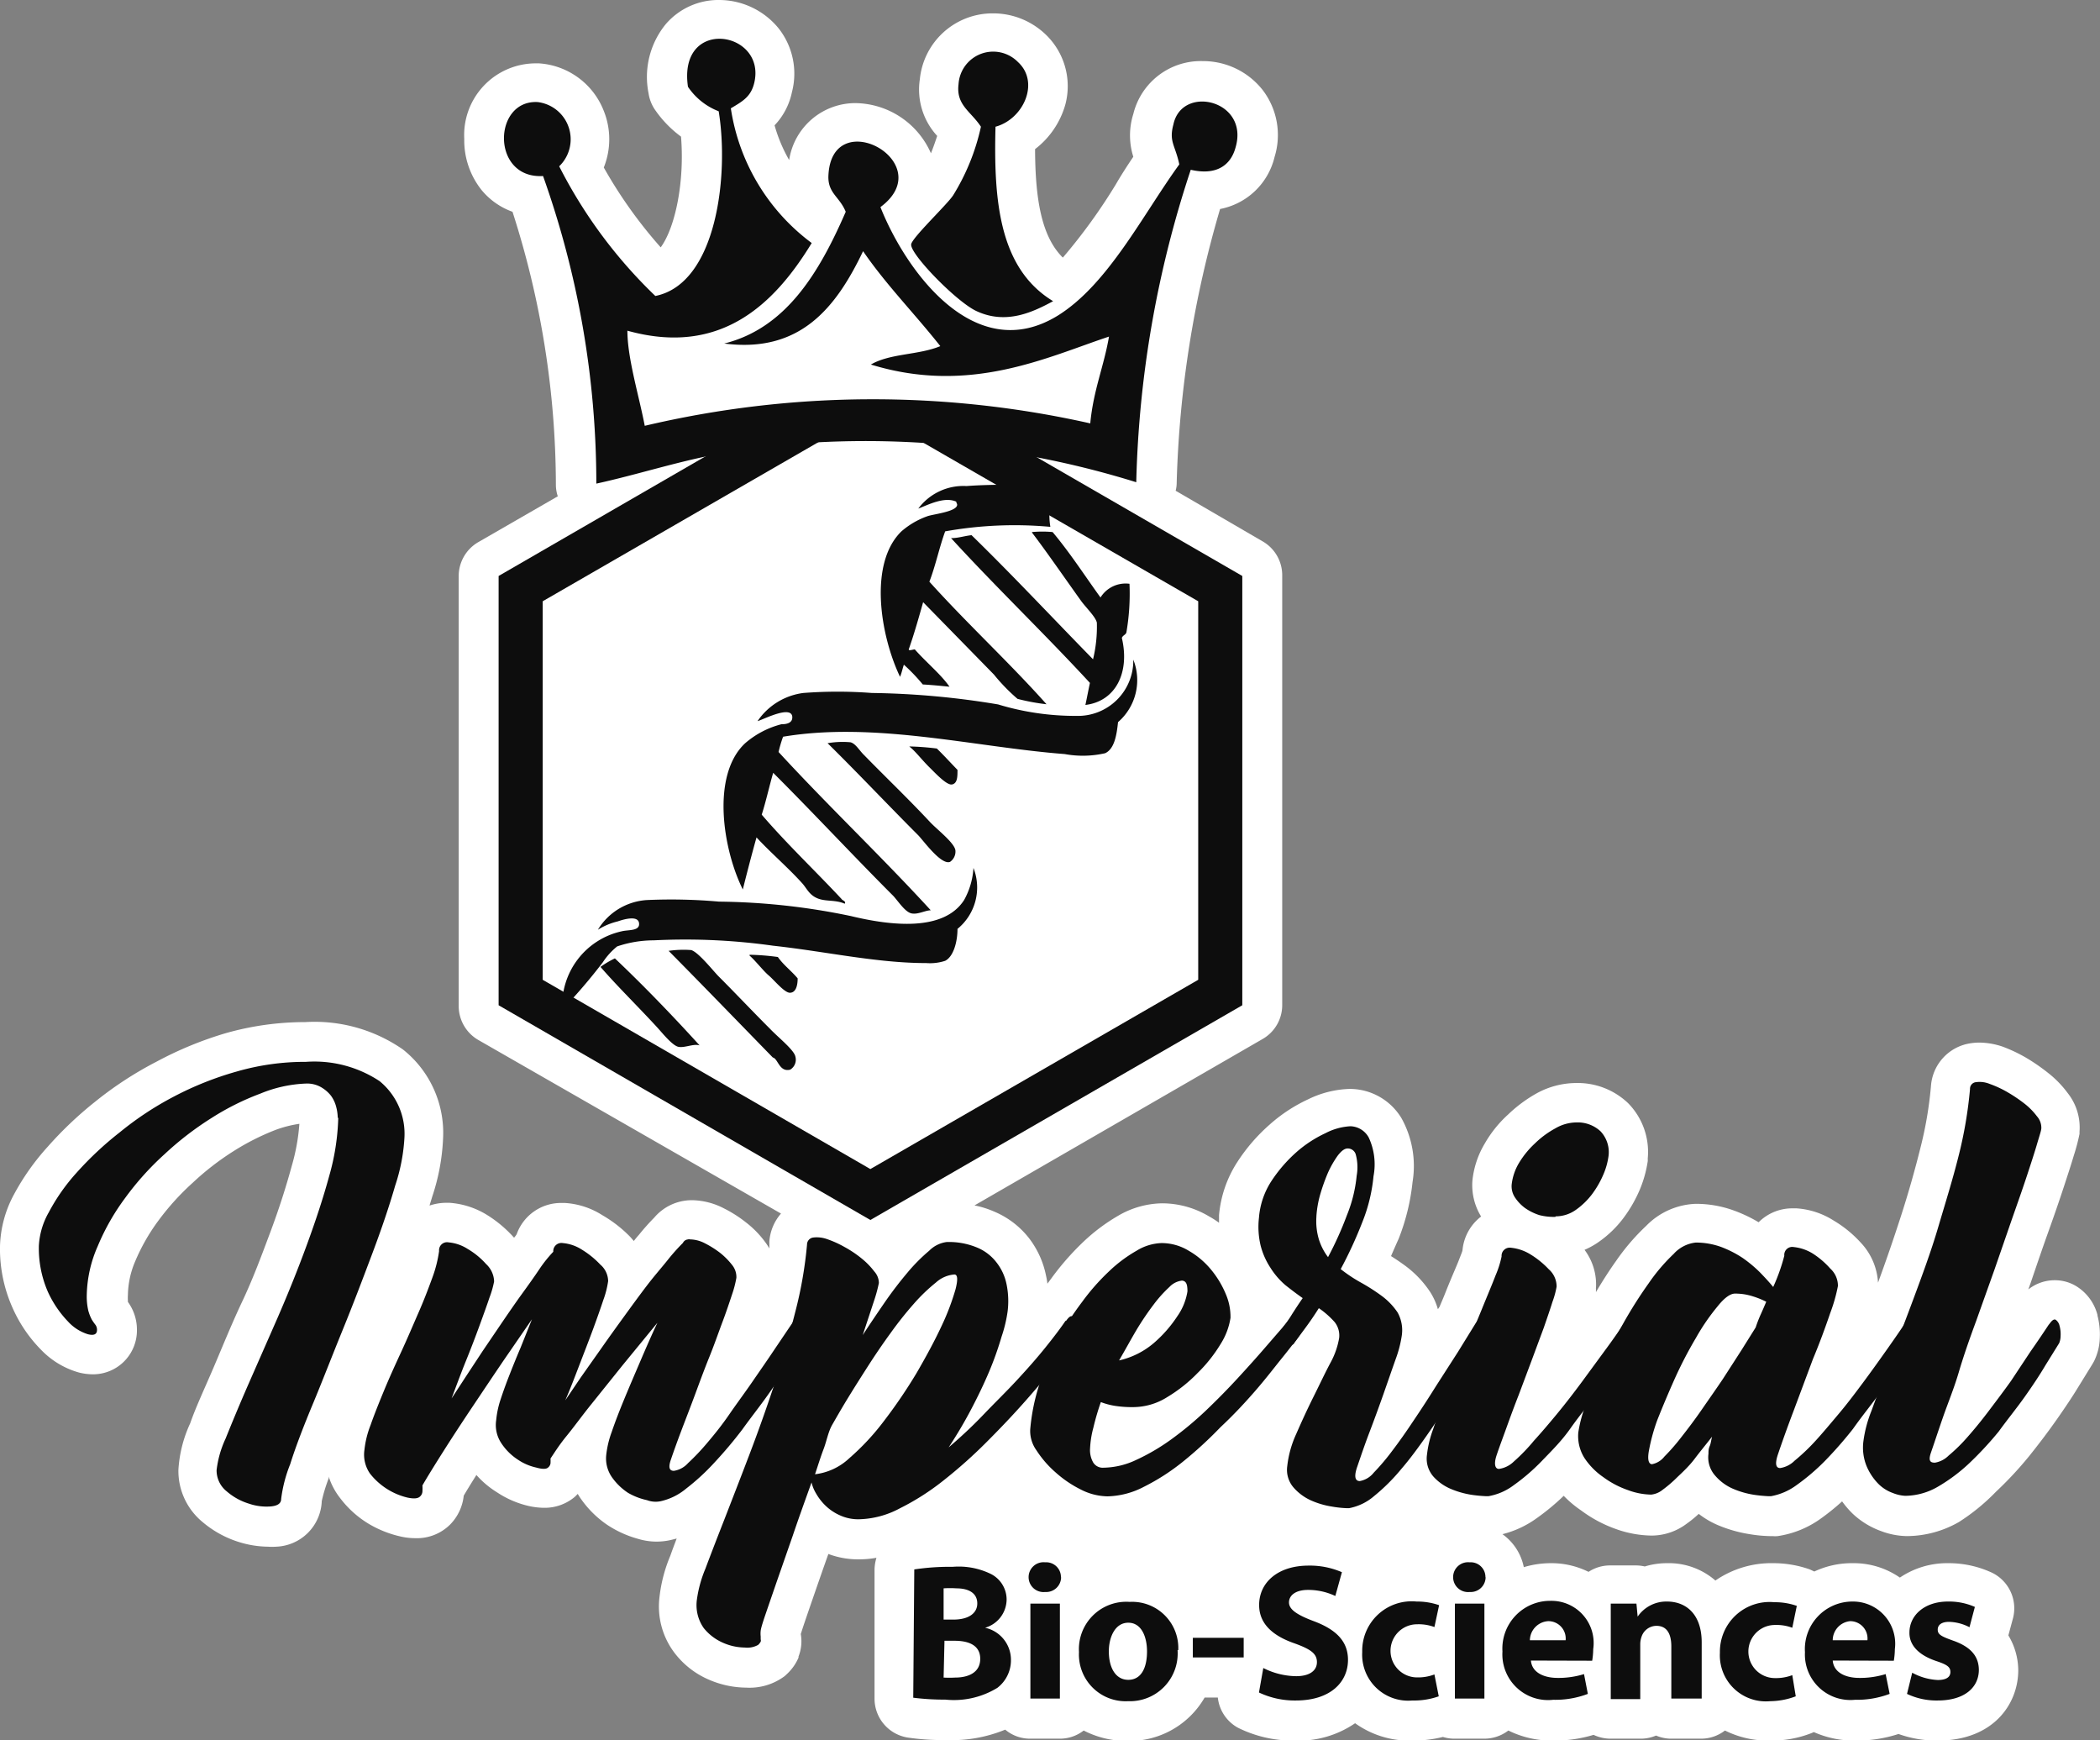 <svg xmlns="http://www.w3.org/2000/svg" viewBox="0 0 121 100.25"><rect x="0" y="0" width="121" height="100.25" fill="#808080" stroke="none"/><defs><style>.cls-1,.cls-3{fill:#fff;}.cls-2,.cls-5{fill:#0d0d0d;}.cls-3,.cls-5{fill-rule:evenodd;}.cls-4{fill:none;stroke:#fff;stroke-miterlimit:10;stroke-width:0.08px;}</style></defs><title>Asset 2</title><g id="Layer_2" data-name="Layer 2"><g id="Layer_1-2" data-name="Layer 1"><path class="cls-1" d="M120.86,75.77a2.76,2.76,0,0,0-1.25-1.69,2.38,2.38,0,0,0-1.22-.33,2.45,2.45,0,0,0-1.52.53l.15-.42c.34-1,.68-2,1-2.89s.63-1.79.87-2.52.45-1.37.6-1.88a11.47,11.47,0,0,0,.33-1.25s0-.09,0-.13a3.19,3.19,0,0,0-.68-2.22A6,6,0,0,0,118,61.8a11.23,11.23,0,0,0-1.23-.85,8.75,8.75,0,0,0-1.39-.66h0a4.33,4.33,0,0,0-1.33-.23,3.45,3.45,0,0,0-.57.05,2.68,2.68,0,0,0-2.22,2.46,22.14,22.14,0,0,1-.59,3.49c-.33,1.33-.71,2.67-1.14,4s-.86,2.58-1.32,3.83a3.66,3.66,0,0,0-1-2.31,6.79,6.79,0,0,0-1.56-1.27,4.55,4.55,0,0,0-2.13-.7h-.19a2.74,2.74,0,0,0-2,.8,8.34,8.34,0,0,0-1.41-.67,6.38,6.38,0,0,0-2.23-.39,4.19,4.19,0,0,0-2.84,1.27,12.53,12.53,0,0,0-1.72,2c-.4.56-.79,1.17-1.17,1.81a.77.77,0,0,1,0-.15.37.37,0,0,1,0-.11A3.32,3.32,0,0,0,91.3,72a4.56,4.56,0,0,0,.75-.41,6.26,6.26,0,0,0,1.49-1.42,7.83,7.83,0,0,0,.94-1.63,6.81,6.81,0,0,0,.46-1.64.76.76,0,0,0,0-.15,4,4,0,0,0-1.14-3.21,4.21,4.21,0,0,0-3-1.15,4.76,4.76,0,0,0-2.27.6A8,8,0,0,0,86.9,64.2a6.84,6.84,0,0,0-1.34,1.66A5.19,5.19,0,0,0,84.84,68v0a3.45,3.45,0,0,0,.5,2.08A2.76,2.76,0,0,0,84.27,72c0,.07-.08.25-.21.59s-.43,1-.77,1.86c-.11.28-.23.56-.35.84l-.09.13a3.68,3.68,0,0,0-.45-1A6,6,0,0,0,81,72.94c-.27-.2-.55-.39-.85-.58.15-.35.3-.69.44-1a12.38,12.38,0,0,0,.8-3.27,5.67,5.67,0,0,0-.63-3.66,3.48,3.48,0,0,0-3-1.7,5.79,5.79,0,0,0-2.39.6,9,9,0,0,0-2.22,1.46,10.33,10.33,0,0,0-1.85,2.14A6.7,6.7,0,0,0,70.24,70c0,.15,0,.29,0,.44a5.15,5.15,0,0,0-.58-.37,5.28,5.28,0,0,0-2.71-.75,5.16,5.16,0,0,0-2.53.72,10.69,10.69,0,0,0-2,1.5,15.44,15.44,0,0,0-1.84,2.1l-.23.31a3.85,3.85,0,0,0-.08-.47,5.21,5.21,0,0,0-1-2.18,5,5,0,0,0-2-1.51,5.43,5.43,0,0,0-1.12-.35l16.59-9.58a2.25,2.25,0,0,0,1.14-2V33.18a2.25,2.25,0,0,0-1.14-2l-5-2.91a1.84,1.84,0,0,0,.06-.47,61.56,61.56,0,0,1,2.5-15.76,4,4,0,0,0,3.14-3,4.27,4.27,0,0,0-.66-3.82,4.37,4.37,0,0,0-3.48-1.7,4,4,0,0,0-4,3.05,4.08,4.08,0,0,0,0,2.46c-.35.52-.7,1.06-1,1.58a32.43,32.43,0,0,1-3.06,4.23c-1.24-1.22-1.59-3.4-1.6-6.25A4.91,4.91,0,0,0,61.39,6a4.12,4.12,0,0,0-1.2-4.07,4.37,4.37,0,0,0-3-1.16A4.21,4.21,0,0,0,53,4.57a3.94,3.94,0,0,0,1,3.26c-.12.36-.23.68-.36,1a4.82,4.82,0,0,0-4.34-2.89,3.86,3.86,0,0,0-3.83,3.28,8.79,8.79,0,0,1-.84-2,3.92,3.92,0,0,0,1-1.91,4.21,4.21,0,0,0-.77-3.68A4.43,4.43,0,0,0,41.45,0a4,4,0,0,0-3.08,1.38,4.8,4.8,0,0,0-1,4,2.26,2.26,0,0,0,.41,1,6.47,6.47,0,0,0,1.46,1.49c.21,2.55-.31,5.2-1.17,6.38a26.43,26.43,0,0,1-3.28-4.6,4.38,4.38,0,0,0,0-3.26,4.31,4.31,0,0,0-3.73-2.74h-.23A4.13,4.13,0,0,0,26.75,8a4.59,4.59,0,0,0,1,2.95,4.11,4.11,0,0,0,1.78,1.25,51.55,51.55,0,0,1,2.5,15.74,2.06,2.06,0,0,0,.11.65l-4.58,2.64a2.26,2.26,0,0,0-1.13,2V57.91a2.26,2.26,0,0,0,1.13,2L45,69.91a2.75,2.75,0,0,0-.67,1.6c0,.14,0,.28,0,.41a3.52,3.52,0,0,0-.25-.38,5.65,5.65,0,0,0-1.11-1.13,7.3,7.3,0,0,0-1.26-.8,4.11,4.11,0,0,0-1.83-.47h-.05a2.84,2.84,0,0,0-2.13,1,13.08,13.08,0,0,0-.89,1c-.1.11-.19.22-.29.35l-.2-.23A7.41,7.41,0,0,0,34.7,70a4.51,4.51,0,0,0-2.15-.7h-.17a2.71,2.71,0,0,0-2.61,1.8,1.3,1.3,0,0,1-.15.2A7.09,7.09,0,0,0,28.08,70a4.76,4.76,0,0,0-2.18-.71h-.15a3,3,0,0,0-1,.16c.05-.18.11-.36.16-.53a12.2,12.2,0,0,0,.62-3.35,6.13,6.13,0,0,0-2.31-5.11,8.91,8.91,0,0,0-5.63-1.58,16.74,16.74,0,0,0-4.59.64A21,21,0,0,0,9,61.17a20.79,20.79,0,0,0-3.51,2.29,21.46,21.46,0,0,0-2.74,2.6A13.74,13.74,0,0,0,.81,68.8a6.61,6.61,0,0,0-.81,3A8.32,8.32,0,0,0,.75,75.4a8.1,8.1,0,0,0,1.61,2.35,4.84,4.84,0,0,0,2.2,1.32,3.39,3.39,0,0,0,.77.1,2.53,2.53,0,0,0,2.56-2.56A2.72,2.72,0,0,0,7.37,75l0-.06h0a2.57,2.57,0,0,1,0-.34,5.11,5.11,0,0,1,.42-1.94,11.29,11.29,0,0,1,1.32-2.32,14.67,14.67,0,0,1,2-2.21,15.5,15.5,0,0,1,2.37-1.83,13.86,13.86,0,0,1,2.4-1.21,6.74,6.74,0,0,1,1.37-.35,11.65,11.65,0,0,1-.44,2.43c-.33,1.21-.74,2.49-1.23,3.8s-1,2.69-1.62,4-1.17,2.68-1.68,3.87-1,2.23-1.32,3.15a7.41,7.41,0,0,0-.68,2.68,3.81,3.81,0,0,0,1.38,3,6,6,0,0,0,2.07,1.15,5.82,5.82,0,0,0,1.71.28,3.48,3.48,0,0,0,.47,0,2.73,2.73,0,0,0,2.63-2.63,9.19,9.19,0,0,1,.4-1.31l0-.1a3.93,3.93,0,0,0,.65,1.23,5.84,5.84,0,0,0,1.65,1.49,6.25,6.25,0,0,0,1.83.73,3.79,3.79,0,0,0,.86.1,2.71,2.71,0,0,0,2-.78,2.78,2.78,0,0,0,.79-1.67c.2-.34.44-.73.73-1.19a5.33,5.33,0,0,0,1.19,1,5.53,5.53,0,0,0,1.8.78,4.25,4.25,0,0,0,.9.11,2.69,2.69,0,0,0,1.79-.64l.09-.09.07-.07a3.28,3.28,0,0,0,.2.31A5.89,5.89,0,0,0,35,87.85a6.14,6.14,0,0,0,1.77.8,3.65,3.65,0,0,0,1.9.06l.32-.08c-.13.34-.25.66-.37,1A8.54,8.54,0,0,0,38,92a4.42,4.42,0,0,0,.89,3.25,4.94,4.94,0,0,0,2,1.53,5.51,5.51,0,0,0,2.11.44,3.38,3.38,0,0,0,2.22-.67l.16-.15a2.77,2.77,0,0,0,.63-.91l0-.06a2.42,2.42,0,0,0,.13-1.3l.12-.37c.16-.48.37-1.09.64-1.87s.52-1.5.83-2.37a4.88,4.88,0,0,0,1.77.31,5.86,5.86,0,0,0,1-.09,2.45,2.45,0,0,0-.11.71v7.41a2.27,2.27,0,0,0,1.94,2.24,14,14,0,0,0,2.18.14,8.11,8.11,0,0,0,3.41-.6,2.21,2.21,0,0,0,1.44.52h1.7a2.21,2.21,0,0,0,1.38-.47,5.4,5.4,0,0,0,2.5.6,5,5,0,0,0,4.47-2.5h.76a2.26,2.26,0,0,0,1.16,1.74,7.09,7.09,0,0,0,3.23.74,5.76,5.76,0,0,0,3.52-1,5.35,5.35,0,0,0,3.28,1,7.07,7.07,0,0,0,1.78-.21,2.2,2.2,0,0,0,.68.1h1.7a2.28,2.28,0,0,0,1.39-.47,5.63,5.63,0,0,0,2.58.58,7.76,7.76,0,0,0,2.33-.33,2.3,2.3,0,0,0,1,.22h1.7a2.23,2.23,0,0,0,.9-.18,2.21,2.21,0,0,0,.89.18H98a2.24,2.24,0,0,0,1.39-.47,5.55,5.55,0,0,0,2.56.58,6.31,6.31,0,0,0,2.45-.44l.11-.05a5.7,5.7,0,0,0,2.39.49,7.79,7.79,0,0,0,2.49-.38,6.53,6.53,0,0,0,2.26.38c3.19,0,4.64-2.09,4.64-4.06a3.94,3.94,0,0,0-.57-2l.27-1a2.28,2.28,0,0,0-1.19-2.6,5.92,5.92,0,0,0-2.56-.56,4.85,4.85,0,0,0-2.77.83,4.67,4.67,0,0,0-2.73-.83,5.09,5.09,0,0,0-2.2.48l-.26-.12a6.31,6.31,0,0,0-2.09-.36,5.68,5.68,0,0,0-3.35,1,4.09,4.09,0,0,0-2.79-1,4.35,4.35,0,0,0-1.28.19,2.24,2.24,0,0,0-.52-.06H92.77a2.25,2.25,0,0,0-1.24.37,4.81,4.81,0,0,0-2.17-.5,5.44,5.44,0,0,0-1.56.23,3.07,3.07,0,0,0-1.23-1.9,5.76,5.76,0,0,0,2-.94,13.18,13.18,0,0,0,1.53-1.27,6.28,6.28,0,0,0,1,.84,7.54,7.54,0,0,0,2,1.07,6.3,6.3,0,0,0,2.08.38,3.37,3.37,0,0,0,2-.68,6.75,6.75,0,0,0,.7-.57,5,5,0,0,0,1.23.7,7.74,7.74,0,0,0,1.71.47,7.89,7.89,0,0,0,1.14.11h.18a1.42,1.42,0,0,0,.29,0,5.64,5.64,0,0,0,2.47-1,13.43,13.43,0,0,0,1.24-1,5.29,5.29,0,0,0,.61.71,4.71,4.71,0,0,0,1.63,1,4.39,4.39,0,0,0,1.49.29,6.08,6.08,0,0,0,3-.81A11.79,11.79,0,0,0,115,85.94a21,21,0,0,0,1.92-2.06c.6-.75,1.12-1.44,1.59-2.11s.92-1.34,1.27-1.92l.79-1.28.09-.16a3.25,3.25,0,0,0,.33-1.36,4.23,4.23,0,0,0-.14-1.28"/><path class="cls-2" d="M55.39,23.83a16.14,16.14,0,0,1-3.24.25c-.63,0-1.26-.09-1.89-.16a12.08,12.08,0,0,1-3.64.56,11.42,11.42,0,0,1-2.27-.22l-.31.07L28.73,33.18V57.91L50.15,70.28,71.58,57.91V33.18Z"/><polygon class="cls-3" points="31.31 34.66 50.15 23.79 69 34.66 69 56.42 50.15 67.3 31.31 56.42 31.31 34.66"/><polygon class="cls-4" points="31.31 34.66 50.15 23.79 69 34.66 69 56.42 50.15 67.3 31.31 56.42 31.31 34.66"/><path class="cls-5" d="M60.82,27.89a4.47,4.47,0,0,0-.3,2.46,22.73,22.73,0,0,0-6.06.26c-.34.93-.56,2-.91,2.9,2.16,2.4,4.66,4.71,6.75,7.06a12,12,0,0,1-1.67-.31,10.69,10.69,0,0,1-1.36-1.4l-4.08-4.17c-.26.92-.52,1.84-.83,2.72,0,.1.24,0,.35,0,.64.73,1.51,1.44,2,2.15-.51-.05-1-.1-1.54-.13a10.7,10.7,0,0,0-1.09-1.14c-.08.24-.13.49-.22.7-1.13-2.36-1.83-6.52.08-8.38a4.65,4.65,0,0,1,1.49-.87c.32-.12,1.71-.26,1.72-.66,0-.08-.05-.09-.05-.18-.68-.31-1.62.18-2.19.4A3.24,3.24,0,0,1,55.69,28c1.58-.12,3.5-.06,5.13-.09"/><path class="cls-5" d="M59.46,30.65a6.54,6.54,0,0,1,1.19,0c1,1.19,1.85,2.51,2.76,3.77a1.7,1.7,0,0,1,1.67-.79,13.11,13.11,0,0,1-.18,2.81c-.05.14-.21.16-.26.31.47,2-.36,3.65-2.1,3.86.09-.42.17-.85.26-1.27-2.62-2.84-5.41-5.51-8-8.34.42,0,.78-.13,1.18-.17,2.39,2.33,4.67,4.77,7,7.15a8,8,0,0,0,.22-2.11c-.07-.34-.65-.89-.92-1.27-.91-1.27-2-2.85-2.81-3.91"/><path class="cls-5" d="M65.3,38a3.2,3.2,0,0,1-.88,3.6c-.08.76-.21,1.54-.74,1.79a5.77,5.77,0,0,1-2.33.05c-5.19-.4-10.91-1.89-16.23-1a7.54,7.54,0,0,0-.26.88c2.84,3.09,6,6.09,8.77,9.12-.31,0-.73.25-1.1.18s-.76-.68-1.05-1c-2.28-2.28-4.72-4.9-6.93-7.1-.23.79-.41,1.63-.66,2.41C45.32,48.6,47,50.19,48.5,51.8c0,.05.28.12.17.26-.55-.24-1.09-.11-1.57-.31s-.61-.57-.88-.87c-.83-.92-1.85-1.79-2.63-2.64-.28,1-.54,2-.79,3-1.15-2.31-1.83-6.58.13-8.42a5.14,5.14,0,0,1,2.1-1.1c.14,0,.66,0,.62-.44-.08-.68-1.77.22-2,.26a3.77,3.77,0,0,1,2.64-1.62,26,26,0,0,1,3.94,0,47.57,47.57,0,0,1,7.28.66,15.32,15.32,0,0,0,4.52.66A3.19,3.19,0,0,0,65.3,38"/><path class="cls-5" d="M47.71,42.81A5,5,0,0,1,49,42.76c.3.07.51.47.79.74,1.29,1.32,2.59,2.56,3.81,3.87.42.44,1.4,1.19,1.45,1.62a.72.72,0,0,1-.31.66c-.52.2-1.55-1.25-1.84-1.54-1.72-1.72-3.58-3.69-5.22-5.3"/><path class="cls-5" d="M52.4,43a15.55,15.55,0,0,1,1.58.12c.41.4.79.82,1.19,1.23,0,.39,0,.77-.31.84s-1-.69-1.32-1c-.48-.48-.8-.92-1.14-1.18"/><path class="cls-5" d="M56.09,50a3.08,3.08,0,0,1-.92,3.51c0,.72-.22,1.59-.71,1.84a2.82,2.82,0,0,1-1.09.13c-2.86,0-5.8-.67-8.82-1a36.27,36.27,0,0,0-6.88-.31,6.6,6.6,0,0,0-2.11.35,4,4,0,0,0-.83.92,32.07,32.07,0,0,1-2.33,2.72,4.37,4.37,0,0,1,3.42-4.51c.39-.1,1.07,0,1-.48s-1-.17-1.23-.09a3.79,3.79,0,0,0-1.14.48,3.56,3.56,0,0,1,2.81-1.71,31.26,31.26,0,0,1,4.17.09,38.77,38.77,0,0,1,7.59.83c2.32.56,5.35.91,6.53-.92A4.33,4.33,0,0,0,56.09,50"/><path class="cls-5" d="M38.5,54.78a5.91,5.91,0,0,1,1.32-.05c.4.1,1.25,1.17,1.57,1.5,1,1,1.94,2,3,3.06.47.49,1.37,1.2,1.44,1.58a.67.67,0,0,1-.3.75c-.63.16-.7-.64-1-.7-2-2.05-4-4.12-6-6.14"/><path class="cls-5" d="M43.19,55a14,14,0,0,1,1.63.13c.32.46.78.8,1.14,1.23,0,.46-.12.82-.44.83s-.92-.74-1.23-1-.79-.88-1.1-1.14"/><path class="cls-5" d="M40.3,60.22c-.35-.11-.88.17-1.23.08s-.94-.83-1.18-1.09c-1.08-1.18-2.33-2.4-3.29-3.51a5.18,5.18,0,0,1,.83-.49c1.68,1.59,3.39,3.37,4.87,5"/><path class="cls-5" d="M57.36,7.3c-.11,4.23.2,8.16,3.32,10.05-1.12.6-2.69,1.39-4.44.56-1.15-.55-3.77-3.24-3.74-3.82,0-.35,2.08-2.31,2.42-2.84a12.58,12.58,0,0,0,1.6-3.95c-.58-.89-1.44-1.24-1.29-2.45a2,2,0,0,1,3.43-1.27c1.26,1.16.32,3.28-1.3,3.72"/><path class="cls-5" d="M44,25.49c-.26-.34-.17.25-.34.37-3.12.21-6.19,1.32-9.3,2a52.8,52.8,0,0,0-3.07-17.72c-3,.18-2.9-4.4-.31-4.26a2.16,2.16,0,0,1,1.24,3.7,27.76,27.76,0,0,0,5.54,7.47c3.55-.71,4.25-7,3.65-10.64A3.77,3.77,0,0,1,39.64,5c-.59-4.06,4.53-3.23,3.82-.23-.19.8-.66,1.06-1.35,1.47A11.86,11.86,0,0,0,46.77,14c-2.14,3.51-5.24,6.55-10.62,5.05,0,1.59.66,3.71,1,5.48a57.2,57.2,0,0,1,25.67-.14c.18-1.92.78-3.26,1.08-5-3.56,1.18-8,3.37-13.72,1.61,1.11-.65,2.75-.54,4-1.06-1.45-1.84-3.12-3.53-4.45-5.47-1.57,3.28-3.64,5.88-8,5.32,3.52-.88,5.44-4,7-7.59-.35-.86-1-1.05-1-2,.1-4.31,6.48-.85,3,1.73,1.47,3.7,5.45,9.19,10.22,6.25,2.9-1.8,4.91-5.83,7-8.71-.23-1.11-.61-1.3-.34-2.3C68.1,4.85,72,5.77,71.19,8.5c-.27,1-1.08,1.63-2.58,1.28a61.63,61.63,0,0,0-3.14,18A52.49,52.49,0,0,0,44.35,25.7s-.85-.11-.38-.21"/><path class="cls-2" d="M19.46,64.4a2.59,2.59,0,0,0-.09-.64,1.88,1.88,0,0,0-.3-.64,2,2,0,0,0-.57-.49,1.62,1.62,0,0,0-.85-.21A7.6,7.6,0,0,0,15,63a14.85,14.85,0,0,0-2.82,1.41,18,18,0,0,0-2.7,2.08A16.41,16.41,0,0,0,7.22,69a13.05,13.05,0,0,0-1.59,2.79A7.29,7.29,0,0,0,5,74.58a3.61,3.61,0,0,0,.09.93,2.58,2.58,0,0,0,.2.51,3.6,3.6,0,0,0,.21.3.48.48,0,0,1,.09.29c0,.26-.18.34-.53.25a2.6,2.6,0,0,1-1.15-.74,6.13,6.13,0,0,1-1.15-1.7,6.26,6.26,0,0,1-.52-2.67,4.35,4.35,0,0,1,.57-1.91,11.21,11.21,0,0,1,1.6-2.28A19.12,19.12,0,0,1,6.9,65.23,18.27,18.27,0,0,1,10,63.18a18.58,18.58,0,0,1,3.63-1.45,14.19,14.19,0,0,1,4-.56,6.81,6.81,0,0,1,4.24,1.11,3.92,3.92,0,0,1,1.43,3.31,10.51,10.51,0,0,1-.53,2.71c-.34,1.18-.78,2.48-1.31,3.89s-1.09,2.89-1.71,4.41-1.19,3-1.72,4.27-1,2.49-1.31,3.48a8,8,0,0,0-.52,2c0,.25-.19.39-.58.43a3.13,3.13,0,0,1-1.28-.16,3.52,3.52,0,0,1-1.28-.71,1.54,1.54,0,0,1-.58-1.22A5.9,5.9,0,0,1,13,82.87c.35-.87.78-1.91,1.3-3.1L16,75.9c.6-1.38,1.16-2.77,1.67-4.16s.95-2.72,1.3-4a13.45,13.45,0,0,0,.52-3.35"/><path class="cls-2" d="M45.69,76.21c.15-.24.28-.32.38-.26a.59.59,0,0,1,.22.34,2.13,2.13,0,0,1,.05.57,1.25,1.25,0,0,1-.07.43c-.19.28-.46.71-.81,1.26s-.75,1.15-1.21,1.8-1,1.33-1.48,2a24.74,24.74,0,0,1-1.62,1.92,12.68,12.68,0,0,1-1.61,1.48,3.47,3.47,0,0,1-1.47.73,1.42,1.42,0,0,1-.79-.06A3.75,3.75,0,0,1,36.19,86a3.45,3.45,0,0,1-.93-.9,1.89,1.89,0,0,1-.33-1.28,5.56,5.56,0,0,1,.32-1.34c.19-.56.43-1.18.71-1.86s.59-1.4.92-2.17.65-1.51,1-2.25l-2,2.44-1.79,2.23c-.55.68-1,1.31-1.45,1.86s-.72,1-.92,1.29a2.53,2.53,0,0,1,0,.28.38.38,0,0,1-.14.24q-.16.15-.69,0a3.05,3.05,0,0,1-1.06-.46,3.26,3.26,0,0,1-.93-.92,1.88,1.88,0,0,1-.31-1.35,5.3,5.3,0,0,1,.23-1.12c.14-.43.31-.91.51-1.42s.42-1.06.66-1.62L30.65,76l-1.57,2.28c-.6.88-1.2,1.78-1.81,2.69s-1.18,1.78-1.7,2.6-.94,1.5-1.23,2a3.18,3.18,0,0,1,0,.36.42.42,0,0,1-.14.28c-.12.12-.36.14-.73.06a3.89,3.89,0,0,1-2.15-1.38A1.91,1.91,0,0,1,21,83.51a5.47,5.47,0,0,1,.35-1.41c.21-.6.47-1.25.78-2s.64-1.47,1-2.25.68-1.54,1-2.27.57-1.4.79-2a7.33,7.33,0,0,0,.38-1.51.46.46,0,0,1,.55-.5,2.42,2.42,0,0,1,1.1.38,4.39,4.39,0,0,1,1.06.87,1.42,1.42,0,0,1,.46,1,5.52,5.52,0,0,1-.27.94c-.15.45-.35,1-.58,1.63s-.49,1.31-.77,2-.56,1.45-.83,2.17l.79-1.21,1-1.52,1.14-1.68c.39-.57.76-1.11,1.13-1.62s.72-1,1-1.42.58-.77.8-1v0a.47.47,0,0,1,.55-.5,2.42,2.42,0,0,1,1.1.38,5.12,5.12,0,0,1,1.06.86,1.27,1.27,0,0,1,.45.95,5.21,5.21,0,0,1-.27,1.07c-.17.51-.37,1.08-.61,1.73s-.51,1.34-.79,2.07-.54,1.41-.8,2l.9-1.33,1.2-1.7c.42-.6.86-1.21,1.31-1.83s.88-1.21,1.3-1.76.82-1,1.18-1.45a11.38,11.38,0,0,1,.89-1,.35.35,0,0,1,.29-.2.17.17,0,0,1,.12,0h.06a1.93,1.93,0,0,1,.81.23,5.56,5.56,0,0,1,.87.55,4.14,4.14,0,0,1,.69.7,1.1,1.1,0,0,1,.24.73,6,6,0,0,1-.24.93c-.15.45-.33,1-.56,1.61s-.47,1.31-.75,2-.56,1.45-.83,2.18-.54,1.42-.79,2.08-.45,1.22-.61,1.69-.06.63.18.63a1.36,1.36,0,0,0,.81-.44,13.08,13.08,0,0,0,1.11-1.17c.4-.47.83-1,1.27-1.64s.89-1.24,1.33-1.88.86-1.24,1.26-1.84l1.08-1.6"/><path class="cls-2" d="M61.42,76.1c.16-.23.28-.32.38-.26a.55.55,0,0,1,.22.34,1.78,1.78,0,0,1,.06.57.63.63,0,0,1-.11.4l-1.13,1.46c-.5.64-1.09,1.34-1.77,2.11s-1.42,1.55-2.23,2.36a27.83,27.83,0,0,1-2.47,2.2,14.17,14.17,0,0,1-2.52,1.61,5.21,5.21,0,0,1-2.35.63,2.53,2.53,0,0,1-1.09-.22,2.86,2.86,0,0,1-.83-.55,3.12,3.12,0,0,1-.55-.7,2.25,2.25,0,0,1-.27-.65c-.38,1.06-.75,2.08-1.08,3.06l-.92,2.64q-.4,1.16-.66,1.92t-.27.93a1.39,1.39,0,0,0,0,.32l0,.17a.2.2,0,0,1,0,.13.67.67,0,0,1-.15.19,1.28,1.28,0,0,1-.77.15,3.19,3.19,0,0,1-1.24-.27,2.91,2.91,0,0,1-1.12-.85,2.3,2.3,0,0,1-.39-1.68,7,7,0,0,1,.48-1.73q.45-1.2,1.11-2.88c.43-1.11.91-2.34,1.42-3.68s1-2.71,1.46-4.11.85-2.78,1.2-4.16a23.81,23.81,0,0,0,.67-3.85.41.41,0,0,1,.36-.41,1.75,1.75,0,0,1,.79.09,5.94,5.94,0,0,1,1,.45,6.38,6.38,0,0,1,1,.67,4.27,4.27,0,0,1,.73.75,1,1,0,0,1,.26.66,8.4,8.4,0,0,1-.27,1l-.66,2c.39-.6.81-1.22,1.25-1.86s.89-1.22,1.32-1.73a10.09,10.09,0,0,1,1.26-1.27,1.73,1.73,0,0,1,1-.5,4.2,4.2,0,0,1,1.74.31,2.71,2.71,0,0,1,1.11.83A3,3,0,0,1,58,74a4.82,4.82,0,0,1,.06,1.53A7.87,7.87,0,0,1,57.71,77,18.8,18.8,0,0,1,57,79c-.3.71-.65,1.44-1.05,2.2s-.83,1.48-1.29,2.18c.68-.58,1.35-1.2,2-1.88s1.32-1.33,1.94-2,1.15-1.27,1.64-1.88.87-1.11,1.16-1.54M46.94,84.93a3.48,3.48,0,0,0,2-.93,14,14,0,0,0,2-2.15,29.42,29.42,0,0,0,1.87-2.75c.58-1,1.06-1.89,1.45-2.73a13.79,13.79,0,0,0,.8-2.11c.14-.56.12-.84-.07-.84a1.78,1.78,0,0,0-1.06.46,10.07,10.07,0,0,0-1.27,1.22,21,21,0,0,0-1.35,1.7c-.46.63-.9,1.28-1.31,1.92s-.81,1.27-1.17,1.86-.65,1.1-.88,1.5-.32.94-.5,1.41-.34,1-.49,1.44"/><path class="cls-2" d="M74.22,76.09c.13-.17.25-.24.35-.19a.45.45,0,0,1,.21.28,1.5,1.5,0,0,1,.09.43.53.53,0,0,1,0,.32c-.21.3-.54.73-1,1.3s-.94,1.2-1.54,1.89-1.24,1.38-2,2.09a23.25,23.25,0,0,1-2.18,2,12.43,12.43,0,0,1-2.24,1.44,4.73,4.73,0,0,1-2.1.55,3.47,3.47,0,0,1-1.53-.39,6.54,6.54,0,0,1-1.47-1,6,6,0,0,1-1.09-1.26,1.91,1.91,0,0,1-.36-1.2,11.53,11.53,0,0,1,.53-2.61,15.76,15.76,0,0,1,1-2.49A18.75,18.75,0,0,1,62.35,75a12.61,12.61,0,0,1,1.56-1.77,8,8,0,0,1,1.58-1.18,2.92,2.92,0,0,1,1.43-.44,3,3,0,0,1,1.57.44,4.68,4.68,0,0,1,1.29,1.09,5.52,5.52,0,0,1,.85,1.41,3.3,3.3,0,0,1,.27,1.37,3.92,3.92,0,0,1-.56,1.49A8.48,8.48,0,0,1,69,79.1a8.59,8.59,0,0,1-1.74,1.38,3.7,3.7,0,0,1-2,.58,6.33,6.33,0,0,1-1-.07,4,4,0,0,1-.83-.22A14.45,14.45,0,0,0,63,82.24a5.46,5.46,0,0,0-.19,1.19,1.43,1.43,0,0,0,.18.82.64.64,0,0,0,.59.3,4.53,4.53,0,0,0,1.89-.45,11.92,11.92,0,0,0,2-1.17,19.71,19.71,0,0,0,2-1.66c.65-.62,1.27-1.25,1.85-1.88s1.12-1.23,1.61-1.8l1.3-1.5m-6.11-2.32a1.19,1.19,0,0,0-.74.37,7.44,7.44,0,0,0-.9,1,16.53,16.53,0,0,0-1,1.48c-.33.56-.65,1.15-1,1.75a4.65,4.65,0,0,0,2-1,7.38,7.38,0,0,0,1.36-1.55,3.41,3.41,0,0,0,.58-1.43c0-.41-.07-.62-.36-.62"/><path class="cls-2" d="M85,76.27c.16-.24.29-.32.39-.26a.55.55,0,0,1,.21.34,1.78,1.78,0,0,1,.06.57.88.88,0,0,1-.07.39c-.2.29-.46.73-.79,1.31s-.71,1.22-1.15,1.91-.9,1.39-1.41,2.12-1,1.4-1.52,2a11.06,11.06,0,0,1-1.54,1.53,3.07,3.07,0,0,1-1.44.7h-.08l-.1,0a6.17,6.17,0,0,1-.81-.09,4.77,4.77,0,0,1-1.2-.35,2.93,2.93,0,0,1-1-.73,1.55,1.55,0,0,1-.38-1.25,6,6,0,0,1,.52-1.86c.31-.71.64-1.43,1-2.15s.67-1.39,1-2a4.54,4.54,0,0,0,.47-1.37,1.24,1.24,0,0,0-.26-.92,5,5,0,0,0-.91-.8c-.27.43-.54.82-.8,1.17l-.62.84a.15.15,0,0,1-.24.06.77.77,0,0,1-.25-.28,1.65,1.65,0,0,1-.17-.39.46.46,0,0,1,.05-.35,7.12,7.12,0,0,0,.49-.71c.18-.28.38-.59.61-.92-.33-.23-.66-.48-1-.75a4.35,4.35,0,0,1-.86-1,4.24,4.24,0,0,1-.56-1.26,4.65,4.65,0,0,1-.1-1.62,4.5,4.5,0,0,1,.71-2.1,8.33,8.33,0,0,1,1.44-1.67,7,7,0,0,1,1.68-1.1,3.5,3.5,0,0,1,1.44-.4,1.24,1.24,0,0,1,1.06.66,3.66,3.66,0,0,1,.27,2.22,9.46,9.46,0,0,1-.65,2.66,24.23,24.23,0,0,1-1.24,2.69,8.75,8.75,0,0,0,1.21.8,11.12,11.12,0,0,1,1.19.77,3.86,3.86,0,0,1,.88.93A2.11,2.11,0,0,1,80.76,77a6.67,6.67,0,0,1-.33,1.26c-.21.59-.44,1.26-.7,2s-.53,1.48-.82,2.24-.51,1.42-.71,2-.11.82.15.82a1.32,1.32,0,0,0,.8-.48,12.8,12.8,0,0,0,1.06-1.25q.58-.76,1.23-1.74c.44-.65.87-1.31,1.3-2L84,77.89,85,76.27M75.85,70.1A3.64,3.64,0,0,0,76,71.42a3.33,3.33,0,0,0,.52,1A20,20,0,0,0,77.61,70a8.08,8.08,0,0,0,.56-2.27,2.79,2.79,0,0,0-.06-1.25.48.48,0,0,0-.46-.32c-.18,0-.36.14-.57.41a5.74,5.74,0,0,0-.57,1,11.13,11.13,0,0,0-.45,1.27,6,6,0,0,0-.21,1.22"/><path class="cls-2" d="M93.56,76.24q.22-.34.36-.27a.47.47,0,0,1,.17.35,2.15,2.15,0,0,1,0,.57,1.06,1.06,0,0,1-.09.4c-.19.3-.46.73-.81,1.26s-.76,1.12-1.22,1.76-1,1.29-1.5,2-1.08,1.28-1.63,1.85a11.44,11.44,0,0,1-1.61,1.39,3.38,3.38,0,0,1-1.46.64h-.17a7.88,7.88,0,0,1-.82-.08,5.11,5.11,0,0,1-1.19-.34,2.83,2.83,0,0,1-1-.71,1.57,1.57,0,0,1-.37-1.25,6.17,6.17,0,0,1,.36-1.49q.33-1,.81-2.13t1-2.43c.36-.83.7-1.62,1-2.36s.57-1.37.78-1.92a5.56,5.56,0,0,0,.35-1.1.47.47,0,0,1,.55-.5,2.63,2.63,0,0,1,1.11.38,5.12,5.12,0,0,1,1.06.86,1.32,1.32,0,0,1,.45,1,5,5,0,0,1-.24.88c-.13.42-.3.91-.5,1.49l-.69,1.86-.75,2c-.26.66-.49,1.29-.71,1.9s-.42,1.14-.57,1.59-.11.78.14.78a1.53,1.53,0,0,0,.85-.42A10.62,10.62,0,0,0,88.38,83c.42-.46.88-1,1.35-1.57s.94-1.18,1.4-1.8l1.32-1.8c.43-.58.8-1.11,1.11-1.57M89.63,70.1A3.33,3.33,0,0,1,88.7,70a3.06,3.06,0,0,1-.83-.41,2.39,2.39,0,0,1-.58-.61,1.17,1.17,0,0,1-.19-.73A3.08,3.08,0,0,1,87.52,67a5.18,5.18,0,0,1,.92-1.13A5.3,5.3,0,0,1,89.62,65a2.44,2.44,0,0,1,1.2-.34,1.93,1.93,0,0,1,1.4.51,1.75,1.75,0,0,1,.46,1.44,4,4,0,0,1-.3,1.06,5.45,5.45,0,0,1-.66,1.14,4.22,4.22,0,0,1-.94.9,2,2,0,0,1-1.15.36"/><path class="cls-2" d="M109.75,76.23c.16-.22.29-.31.38-.26a.58.58,0,0,1,.22.35,1.78,1.78,0,0,1,.06.57,1,1,0,0,1-.07.4c-.2.3-.47.73-.83,1.26s-.77,1.12-1.24,1.76-1,1.29-1.5,2a23,23,0,0,1-1.62,1.85,12.22,12.22,0,0,1-1.63,1.39,3.52,3.52,0,0,1-1.47.64h-.18a8,8,0,0,1-.81-.08,5,5,0,0,1-1.19-.34A2.83,2.83,0,0,1,98.82,85a1.58,1.58,0,0,1-.38-1.25c0-.14,0-.28.07-.44s.08-.34.14-.55c-.35.45-.7.87-1,1.27s-.66.74-1,1.06a7.32,7.32,0,0,1-.86.74,1.25,1.25,0,0,1-.65.27,4,4,0,0,1-1.34-.26,5.29,5.29,0,0,1-1.41-.74A4.07,4.07,0,0,1,91.3,84a2.37,2.37,0,0,1-.36-1.48,7.6,7.6,0,0,1,.42-1.57c.24-.68.55-1.43.92-2.24s.78-1.64,1.25-2.47A25.19,25.19,0,0,1,95,73.92a10.56,10.56,0,0,1,1.43-1.68,2,2,0,0,1,1.28-.66,4.29,4.29,0,0,1,1.45.25,6.28,6.28,0,0,1,1.24.63,7.53,7.53,0,0,1,1,.83c.29.3.55.58.77.85a10.93,10.93,0,0,0,.64-1.8.46.46,0,0,1,.55-.5,2.59,2.59,0,0,1,1.1.38,4.82,4.82,0,0,1,1,.86,1.34,1.34,0,0,1,.44,1,9.34,9.34,0,0,1-.44,1.55c-.27.79-.59,1.68-1,2.66l-1.12,3c-.38,1-.68,1.85-.91,2.53-.16.5-.11.75.14.75a1.49,1.49,0,0,0,.83-.42A11.63,11.63,0,0,0,104.61,83c.42-.46.87-1,1.35-1.57s.94-1.18,1.4-1.8.89-1.22,1.3-1.8.78-1.11,1.09-1.58M95.18,84.35a1.2,1.2,0,0,0,.72-.44,11.8,11.8,0,0,0,1-1.15c.37-.47.77-1,1.17-1.58s.81-1.16,1.2-1.74l1.07-1.66.82-1.31a7.71,7.71,0,0,1,.3-.77c.11-.24.21-.48.31-.71a4.94,4.94,0,0,0-.8-.32,3.3,3.3,0,0,0-1-.15c-.27,0-.61.24-1,.73a12.15,12.15,0,0,0-1.25,1.82,23.77,23.77,0,0,0-1.23,2.37c-.38.85-.71,1.64-1,2.37A10.78,10.78,0,0,0,95,83.62c-.08.49,0,.73.2.73"/><path class="cls-2" d="M118.07,76.29c.16-.23.28-.32.38-.26a.58.58,0,0,1,.22.35,1.78,1.78,0,0,1,.06.57,1.14,1.14,0,0,1-.08.42l-.8,1.29c-.33.56-.73,1.16-1.19,1.81s-1,1.31-1.5,2a19.88,19.88,0,0,1-1.7,1.83,9.89,9.89,0,0,1-1.81,1.35,3.81,3.81,0,0,1-1.87.52,2.2,2.2,0,0,1-.71-.16,2.24,2.24,0,0,1-.84-.53,3.26,3.26,0,0,1-.67-1,2.82,2.82,0,0,1-.19-1.47,7.17,7.17,0,0,1,.46-1.73c.29-.8.65-1.75,1.06-2.85s.88-2.31,1.37-3.63,1-2.69,1.41-4.08.84-2.76,1.18-4.12a24.59,24.59,0,0,0,.66-3.86.38.38,0,0,1,.35-.4,1.52,1.52,0,0,1,.78.1,6.13,6.13,0,0,1,1,.46,8.73,8.73,0,0,1,1,.67,3.9,3.9,0,0,1,.73.74,1,1,0,0,1,.25.67c0,.14-.11.45-.25.93s-.34,1.09-.58,1.82-.53,1.55-.86,2.49l-1,2.89-1.07,3c-.37,1-.72,2-1,2.95s-.64,1.81-.92,2.62-.5,1.48-.68,2,0,.58.23.58a1.45,1.45,0,0,0,.79-.41,9.58,9.58,0,0,0,1.08-1.06c.38-.43.8-.94,1.23-1.51s.87-1.15,1.29-1.74L117,77.85c.4-.57.75-1.09,1.06-1.56"/><path class="cls-2" d="M52.68,90.41a13.68,13.68,0,0,1,2.21-.15,4.22,4.22,0,0,1,2.22.42A1.65,1.65,0,0,1,58,92.16a1.71,1.71,0,0,1-1.24,1.61v0a1.89,1.89,0,0,1,1.49,1.86,2,2,0,0,1-.78,1.6,4.79,4.79,0,0,1-3,.68,14.34,14.34,0,0,1-1.85-.11Zm1.69,2.89h.56c.89,0,1.38-.37,1.38-.93s-.44-.87-1.21-.87a5.29,5.29,0,0,0-.73,0Zm0,3.34a6,6,0,0,0,.66,0c.77,0,1.45-.29,1.45-1.08S55.8,94.52,55,94.52h-.58Z"/><path class="cls-2" d="M61.14,90.86a.86.86,0,0,1-.92.85.86.86,0,1,1,0-1.71.85.85,0,0,1,.91.86m-1.76,1.52h1.7v5.47h-1.7Z"/><path class="cls-2" d="M67.85,95.05A2.75,2.75,0,0,1,65,98a2.69,2.69,0,0,1-2.83-2.83,2.73,2.73,0,0,1,2.92-2.89,2.66,2.66,0,0,1,2.8,2.79m-4,.06c0,.94.39,1.64,1.12,1.64s1.08-.66,1.08-1.64c0-.82-.31-1.65-1.08-1.65s-1.12.85-1.12,1.65"/><rect class="cls-2" x="68.73" y="94.35" width="2.93" height="1.13"/><path class="cls-2" d="M72.79,96.09a4.31,4.31,0,0,0,1.89.47c.78,0,1.2-.32,1.2-.81s-.36-.74-1.26-1.07c-1.26-.43-2.07-1.12-2.07-2.22,0-1.29,1.07-2.27,2.85-2.27a4.63,4.63,0,0,1,1.92.38l-.38,1.37a3.67,3.67,0,0,0-1.57-.35c-.74,0-1.1.33-1.1.72s.42.7,1.4,1.07c1.33.49,2,1.18,2,2.24,0,1.27-1,2.34-3,2.34a4.81,4.81,0,0,1-2.13-.46Z"/><path class="cls-2" d="M82.9,97.72a4.24,4.24,0,0,1-1.52.24,2.65,2.65,0,0,1-2.89-2.79,2.85,2.85,0,0,1,3.13-2.91,3.85,3.85,0,0,1,1.3.21l-.27,1.26a2.59,2.59,0,0,0-1-.16,1.53,1.53,0,0,0,0,3.06,2.64,2.64,0,0,0,1-.17Z"/><path class="cls-2" d="M85.6,90.86a.86.86,0,0,1-.92.85.86.86,0,1,1,0-1.71.85.85,0,0,1,.91.86m-1.76,1.52h1.7v5.47h-1.7Z"/><path class="cls-2" d="M88.21,95.66c.06.7.76,1,1.55,1a5,5,0,0,0,1.51-.22l.22,1.14a5.27,5.27,0,0,1-2,.34,2.63,2.63,0,0,1-2.92-2.78,2.75,2.75,0,0,1,2.77-2.92A2.43,2.43,0,0,1,91.8,95a4.28,4.28,0,0,1-.06.67Zm2-1.17a1,1,0,0,0-1-1.1,1.12,1.12,0,0,0-1.06,1.1Z"/><path class="cls-2" d="M92.81,94.12c0-.68,0-1.26,0-1.74h1.48l.07.75h0a2,2,0,0,1,1.69-.87c1.11,0,2,.74,2,2.35v3.24H96.3v-3c0-.71-.24-1.19-.86-1.19a.91.91,0,0,0-.86.64,1.29,1.29,0,0,0-.07.43v3.15h-1.7Z"/><path class="cls-2" d="M103.47,97.72A4.24,4.24,0,0,1,102,98a2.65,2.65,0,0,1-2.9-2.79,2.86,2.86,0,0,1,3.14-2.91,3.75,3.75,0,0,1,1.29.21l-.26,1.26a2.61,2.61,0,0,0-1-.16,1.53,1.53,0,0,0,0,3.06,2.64,2.64,0,0,0,1-.17Z"/><path class="cls-2" d="M105.6,95.66c.06.7.75,1,1.54,1a5,5,0,0,0,1.51-.22l.23,1.14a5.34,5.34,0,0,1-2,.34A2.62,2.62,0,0,1,104,95.18a2.74,2.74,0,0,1,2.76-2.92A2.43,2.43,0,0,1,109.18,95a4.28,4.28,0,0,1-.06.67Zm2-1.17a1,1,0,0,0-1-1.1,1.11,1.11,0,0,0-1,1.1Z"/><path class="cls-2" d="M110.18,96.36a3.39,3.39,0,0,0,1.47.42c.51,0,.73-.18.73-.46s-.17-.42-.81-.63c-1.13-.38-1.56-1-1.55-1.64,0-1,.87-1.79,2.22-1.79a3.68,3.68,0,0,1,1.55.31l-.31,1.17a2.69,2.69,0,0,0-1.18-.31c-.42,0-.65.17-.65.45s.21.39.88.63c1,.35,1.48.88,1.49,1.68,0,1-.8,1.77-2.37,1.77a3.94,3.94,0,0,1-1.77-.38Z"/></g></g></svg>